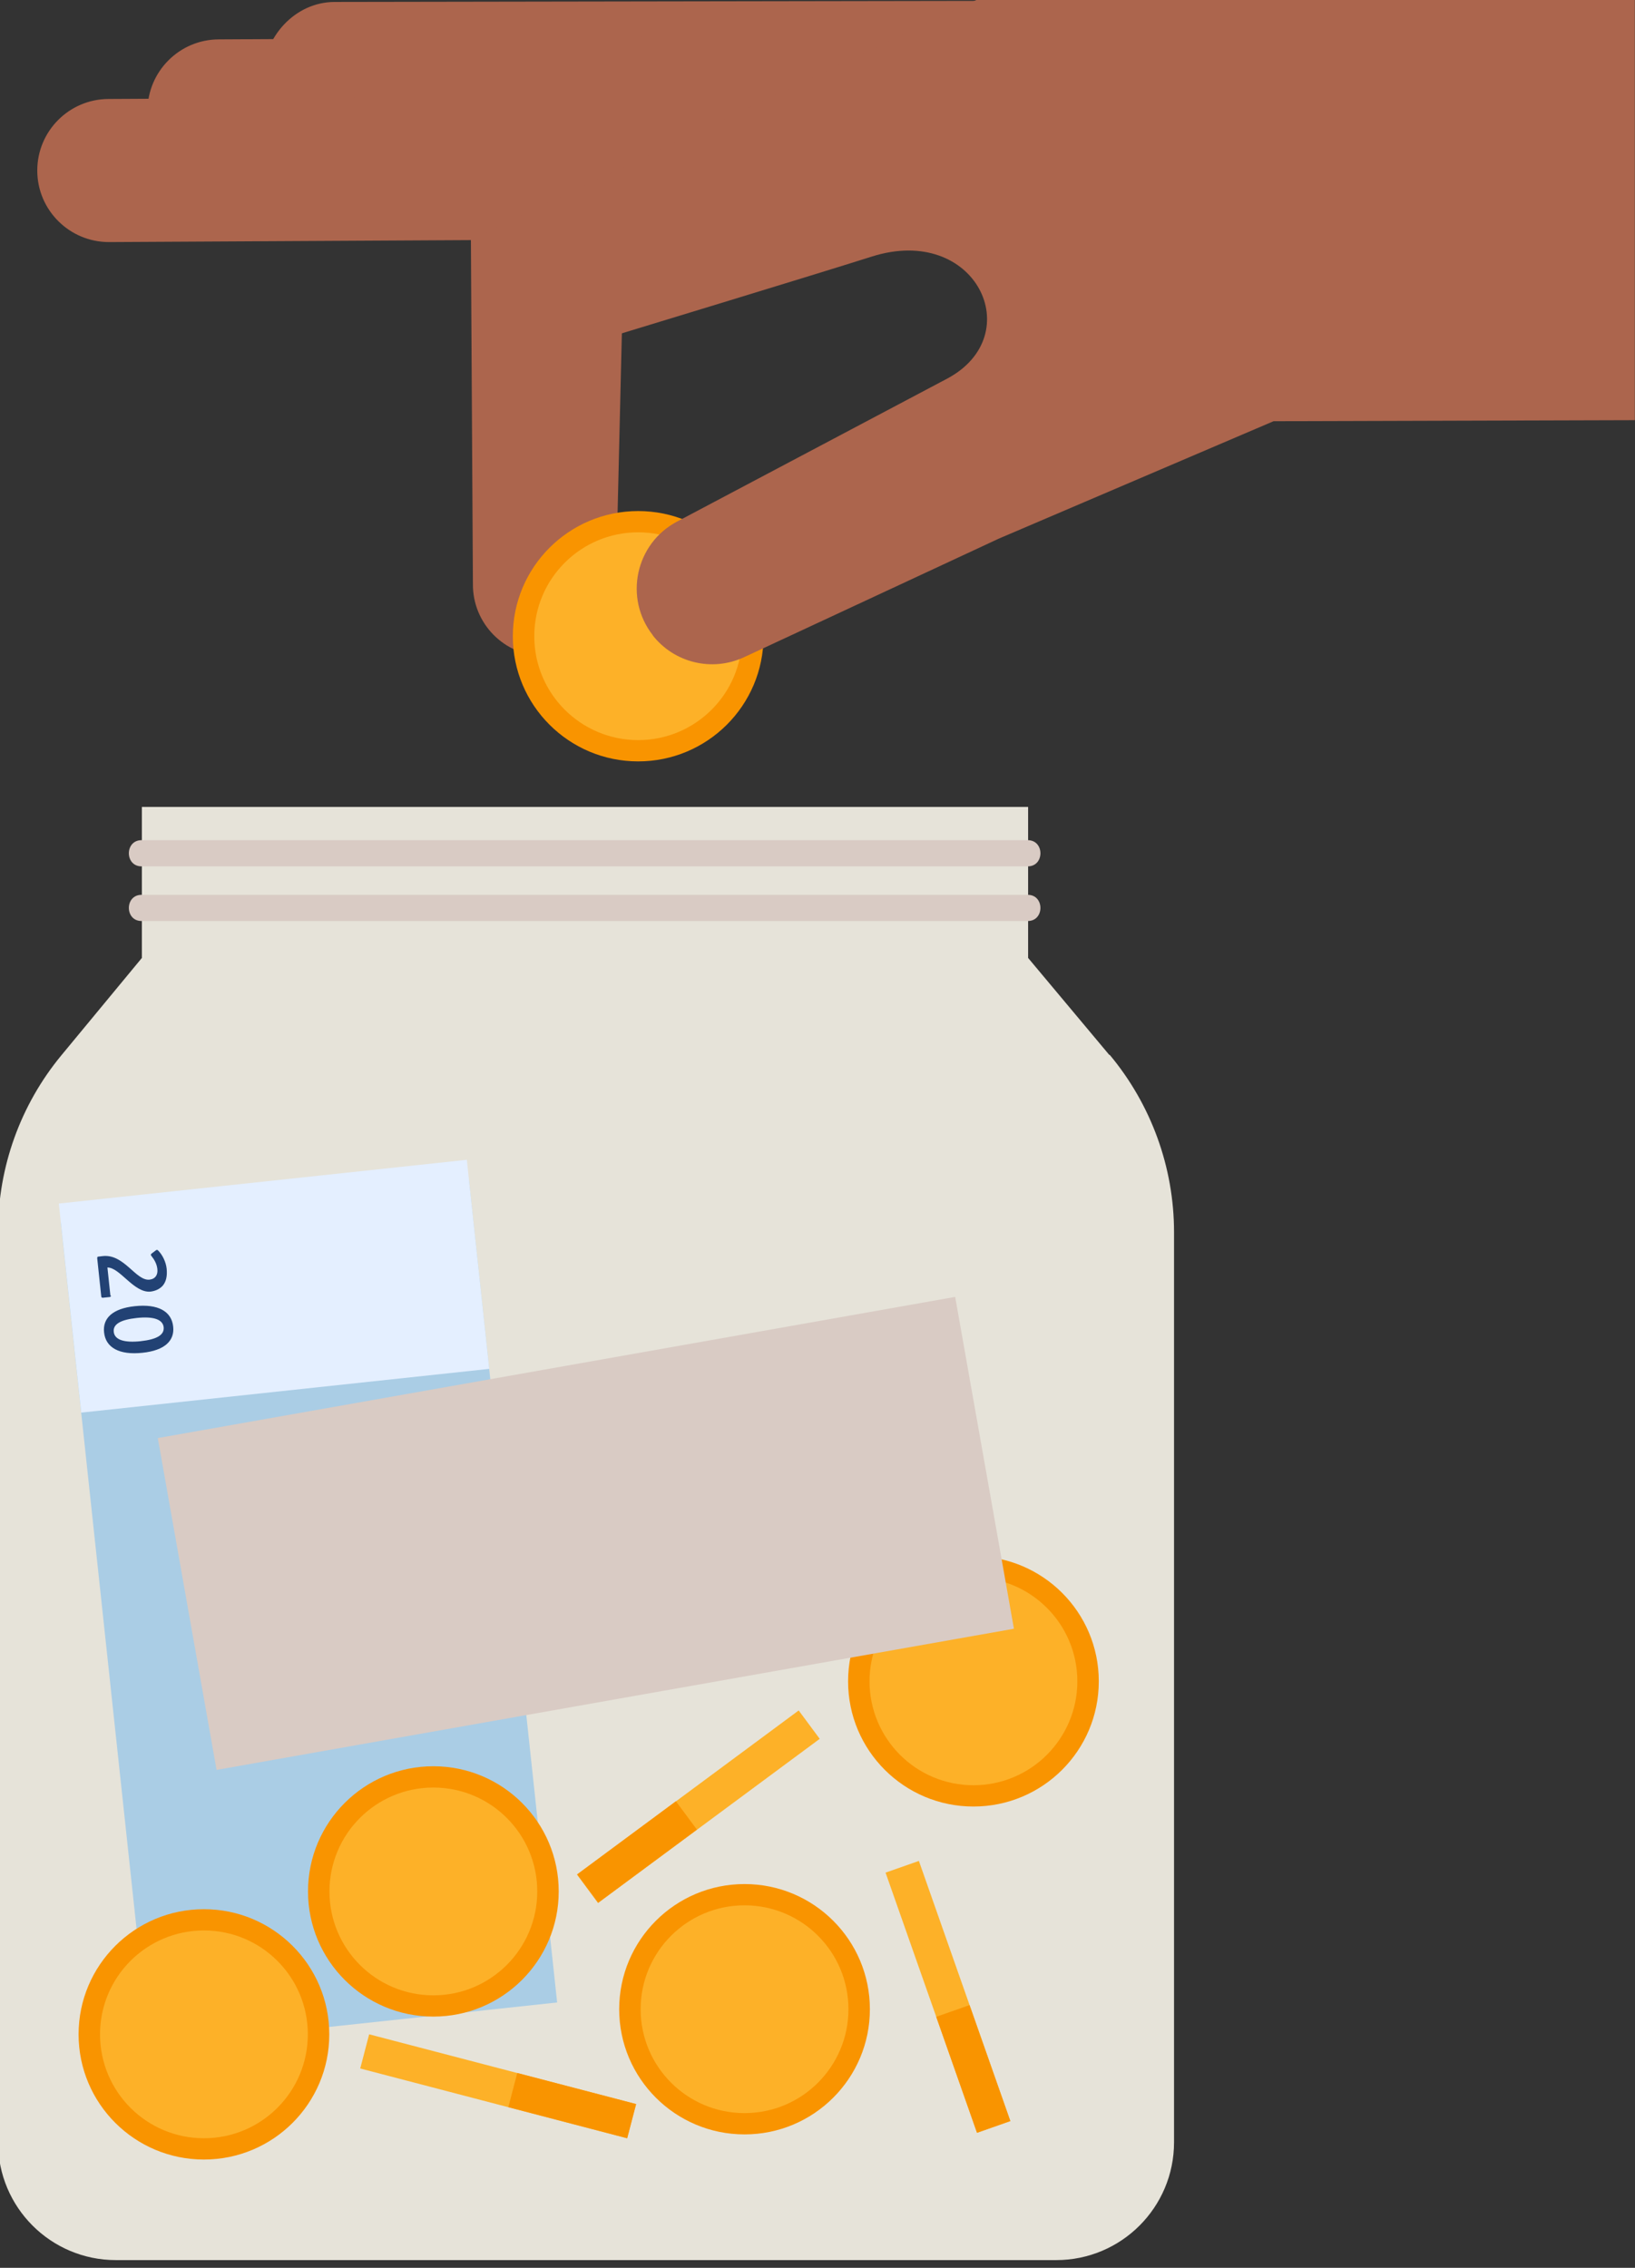 <svg width="93" height="129" viewBox="0 0 93 129" fill="none" xmlns="http://www.w3.org/2000/svg">
<rect x="0" y="0" width="93" height="129" fill="#333333" stroke="none"/>
<g clip-path="url(#clip0_11232_1975)">
<path d="M63.1 60.01L58.48 54.49V45.9H8.07V54.49L3.49 60.03C1.16 62.85 -0.11 66.39 -0.11 70.04V121.86C-0.11 125.56 2.89 128.56 6.59 128.56H60.08C63.78 128.56 66.78 125.56 66.78 121.86V70.09C66.78 66.4 65.48 62.83 63.12 60L63.1 60.01Z" fill="#E6E3D9"/>
<path d="M8.05 49.281H58.46C59.42 49.281 59.42 47.791 58.46 47.791H8.05C7.09 47.791 7.09 49.281 8.05 49.281Z" fill="#D9CBC4"/>
<path d="M8.05 52.39H58.46C59.42 52.39 59.42 50.9 58.46 50.9H8.05C7.09 50.9 7.09 52.39 8.05 52.39Z" fill="#D9CBC4"/>
<path d="M26.664 67.035L3.457 69.523L8.483 116.395L31.69 113.906L26.664 67.035Z" fill="#AACDE5"/>
<path d="M26.553 65.973L3.346 68.461L4.621 80.353L27.828 77.865L26.553 65.973Z" fill="#E4EFFF"/>
<path d="M6.31 73.689C6.31 73.749 6.29 73.769 6.24 73.779L5.85 73.819C5.8 73.819 5.77 73.809 5.76 73.749L5.53 71.579C5.53 71.509 5.54 71.479 5.6 71.479L5.85 71.449C7.07 71.319 7.73 72.879 8.51 72.789C8.84 72.749 8.99 72.509 8.95 72.179C8.92 71.899 8.78 71.649 8.61 71.439C8.57 71.389 8.57 71.349 8.62 71.309L8.87 71.119C8.93 71.079 8.96 71.089 9.02 71.159C9.25 71.399 9.44 71.789 9.48 72.169C9.52 72.589 9.45 72.899 9.26 73.129C9.1 73.309 8.87 73.429 8.57 73.469C7.62 73.569 6.82 72.089 6.11 72.099L6.28 73.699L6.31 73.689Z" fill="#224274"/>
<path d="M7.67 74.299C8.99 74.159 9.76 74.59 9.85 75.46C9.94 76.26 9.37 76.82 8.1 76.95C6.79 77.09 6.01 76.659 5.92 75.79C5.83 74.98 6.41 74.43 7.67 74.299ZM8 76.29C8.93 76.189 9.35 75.93 9.31 75.499C9.26 75.04 8.71 74.87 7.78 74.969C6.85 75.07 6.42 75.329 6.47 75.76C6.52 76.219 7.07 76.389 8.01 76.29H8Z" fill="#224274"/>
<path d="M22.94 106.81C22.95 106.9 22.91 106.94 22.82 106.95L22.18 107.02C22.09 107.02 22.05 107 22.04 106.9L21.66 103.37C21.65 103.25 21.68 103.21 21.78 103.2L22.19 103.16C24.17 102.95 25.26 105.48 26.52 105.35C27.06 105.29 27.3 104.89 27.24 104.36C27.19 103.9 26.96 103.5 26.69 103.15C26.63 103.07 26.63 103 26.71 102.94L27.12 102.63C27.22 102.56 27.27 102.59 27.37 102.69C27.75 103.09 28.05 103.72 28.11 104.33C28.18 105.01 28.05 105.52 27.75 105.89C27.49 106.19 27.12 106.38 26.63 106.44C25.08 106.61 23.78 104.19 22.63 104.21L22.91 106.82L22.94 106.81Z" fill="#224274"/>
<path d="M25.16 107.809C27.31 107.579 28.56 108.279 28.71 109.699C28.85 111.009 27.94 111.909 25.87 112.129C23.73 112.359 22.47 111.669 22.32 110.239C22.18 108.929 23.11 108.029 25.16 107.809ZM25.7 111.049C27.21 110.889 27.9 110.459 27.83 109.759C27.75 109.009 26.86 108.729 25.34 108.889C23.83 109.049 23.13 109.479 23.2 110.179C23.28 110.929 24.18 111.209 25.7 111.049Z" fill="#224274"/>
<path d="M11.6 122.84C15.538 122.84 18.73 119.652 18.73 115.72C18.73 111.787 15.538 108.6 11.6 108.6C7.662 108.6 4.47 111.787 4.47 115.72C4.47 119.652 7.662 122.84 11.6 122.84Z" fill="#F99400"/>
<path d="M11.6 121.629C14.864 121.629 17.51 118.983 17.51 115.719C17.51 112.455 14.864 109.809 11.6 109.809C8.336 109.809 5.69 112.455 5.69 115.719C5.69 118.983 8.336 121.629 11.6 121.629Z" fill="#FDB128"/>
<path d="M24.65 114.709C28.588 114.709 31.78 111.521 31.78 107.589C31.78 103.656 28.588 100.469 24.65 100.469C20.712 100.469 17.52 103.656 17.52 107.589C17.52 111.521 20.712 114.709 24.65 114.709Z" fill="#F99400"/>
<path d="M24.65 113.5C27.914 113.5 30.56 110.854 30.56 107.59C30.56 104.326 27.914 101.68 24.65 101.68C21.386 101.68 18.74 104.326 18.74 107.59C18.74 110.854 21.386 113.5 24.65 113.5Z" fill="#FDB128"/>
<path d="M55.37 102.76C59.308 102.76 62.5 99.572 62.5 95.639C62.5 91.707 59.308 88.519 55.37 88.519C51.432 88.519 48.24 91.707 48.24 95.639C48.24 99.572 51.432 102.76 55.37 102.76Z" fill="#F99400"/>
<path d="M55.37 101.549C58.634 101.549 61.28 98.903 61.28 95.638C61.28 92.374 58.634 89.728 55.37 89.728C52.106 89.728 49.46 92.374 49.46 95.638C49.46 98.903 52.106 101.549 55.37 101.549Z" fill="#FDB128"/>
<path d="M42.35 121.41C46.288 121.41 49.48 118.222 49.48 114.29C49.48 110.358 46.288 107.17 42.35 107.17C38.412 107.17 35.22 110.358 35.22 114.29C35.22 118.222 38.412 121.41 42.35 121.41Z" fill="#F99400"/>
<path d="M42.35 120.199C45.614 120.199 48.26 117.553 48.26 114.289C48.26 111.025 45.614 108.379 42.35 108.379C39.086 108.379 36.44 111.025 36.44 114.289C36.44 117.553 39.086 120.199 42.35 120.199Z" fill="#FDB128"/>
<path d="M36.178 119.685L20.998 115.717L20.49 117.661L35.67 121.63L36.178 119.685Z" fill="#FDB128"/>
<path d="M36.185 119.684L29.422 117.916L28.914 119.861L35.676 121.629L36.185 119.684Z" fill="#F99400"/>
<path d="M57.471 120.655L52.267 105.854L50.371 106.52L55.575 121.322L57.471 120.655Z" fill="#FDB128"/>
<path d="M57.468 120.649L55.149 114.055L53.253 114.721L55.572 121.316L57.468 120.649Z" fill="#F99400"/>
<path d="M34.017 108.247L46.626 98.91L45.43 97.295L32.821 106.632L34.017 108.247Z" fill="#FDB128"/>
<path d="M34.024 108.234L39.642 104.074L38.446 102.459L32.828 106.619L34.024 108.234Z" fill="#F99400"/>
<path d="M61.3 8.191L19.05 8.421C16.8 8.421 14.97 6.601 14.97 4.351C14.97 2.111 16.78 0.121 19.02 0.111L61.3 0.041C64.17 0.031 64.62 1.831 64.62 3.971V4.341C64.62 6.491 62.29 8.231 59.42 8.241L61.3 8.171V8.191Z" fill="#AC654D"/>
<path d="M35.42 16.949L35.03 33.279C35.01 35.529 33.17 37.329 30.93 37.319C28.68 37.299 26.88 35.459 26.9 33.219L26.77 11.029L35.42 16.959V16.949Z" fill="#AC654D"/>
<path d="M54.72 10.15L12.47 10.38C10.22 10.38 8.39 8.56 8.39 6.31C8.39 4.07 10.2 2.25 12.44 2.24L54.72 2.01C57.59 2 58.04 3.8 58.04 5.94V6.31C58.04 8.46 55.71 10.2 52.84 10.21L54.72 10.14V10.15Z" fill="#AC654D"/>
<path d="M48.45 13.54L6.2 13.77C3.95 13.77 2.12 11.95 2.12 9.7C2.12 7.46 3.93 5.64 6.17 5.63L48.45 5.4C51.32 5.39 51.77 7.19 51.77 9.33V9.7C51.77 11.85 49.44 13.59 46.57 13.6L48.45 13.53V13.54Z" fill="#AC654D"/>
<path d="M54.331 73.771L8.976 81.801L12.318 100.677L57.673 92.647L54.331 73.771Z" fill="#D9CBC4"/>
<path d="M36.3 43.31C40.238 43.31 43.43 40.123 43.43 36.19C43.43 32.258 40.238 29.07 36.3 29.07C32.362 29.07 29.17 32.258 29.17 36.19C29.17 40.123 32.362 43.31 36.3 43.31Z" fill="#F99400"/>
<path d="M36.3 42.099C39.564 42.099 42.21 39.453 42.21 36.189C42.21 32.925 39.564 30.279 36.3 30.279C33.036 30.279 30.39 32.925 30.39 36.189C30.39 39.453 33.036 42.099 36.3 42.099Z" fill="#FDB128"/>
<path d="M37.13 36.13C35.48 34.02 36.14 30.92 38.51 29.67C43.41 27.08 50.89 23.12 53.87 21.54C58.52 19.07 55.52 12.7 49.57 14.6C46.62 15.54 34.52 19.22 34.52 19.22L27.67 13.21L55.55 -0.01H92.99V23.9L72.44 23.96L56.81 30.64L42.33 37.38C40.51 38.23 38.35 37.71 37.12 36.13H37.13Z" fill="#AC654D"/>
</g>
<defs>
<clipPath id="clip0_11232_1975">
<rect width="93" height="129" fill="white"/>
</clipPath>
</defs>
</svg>
